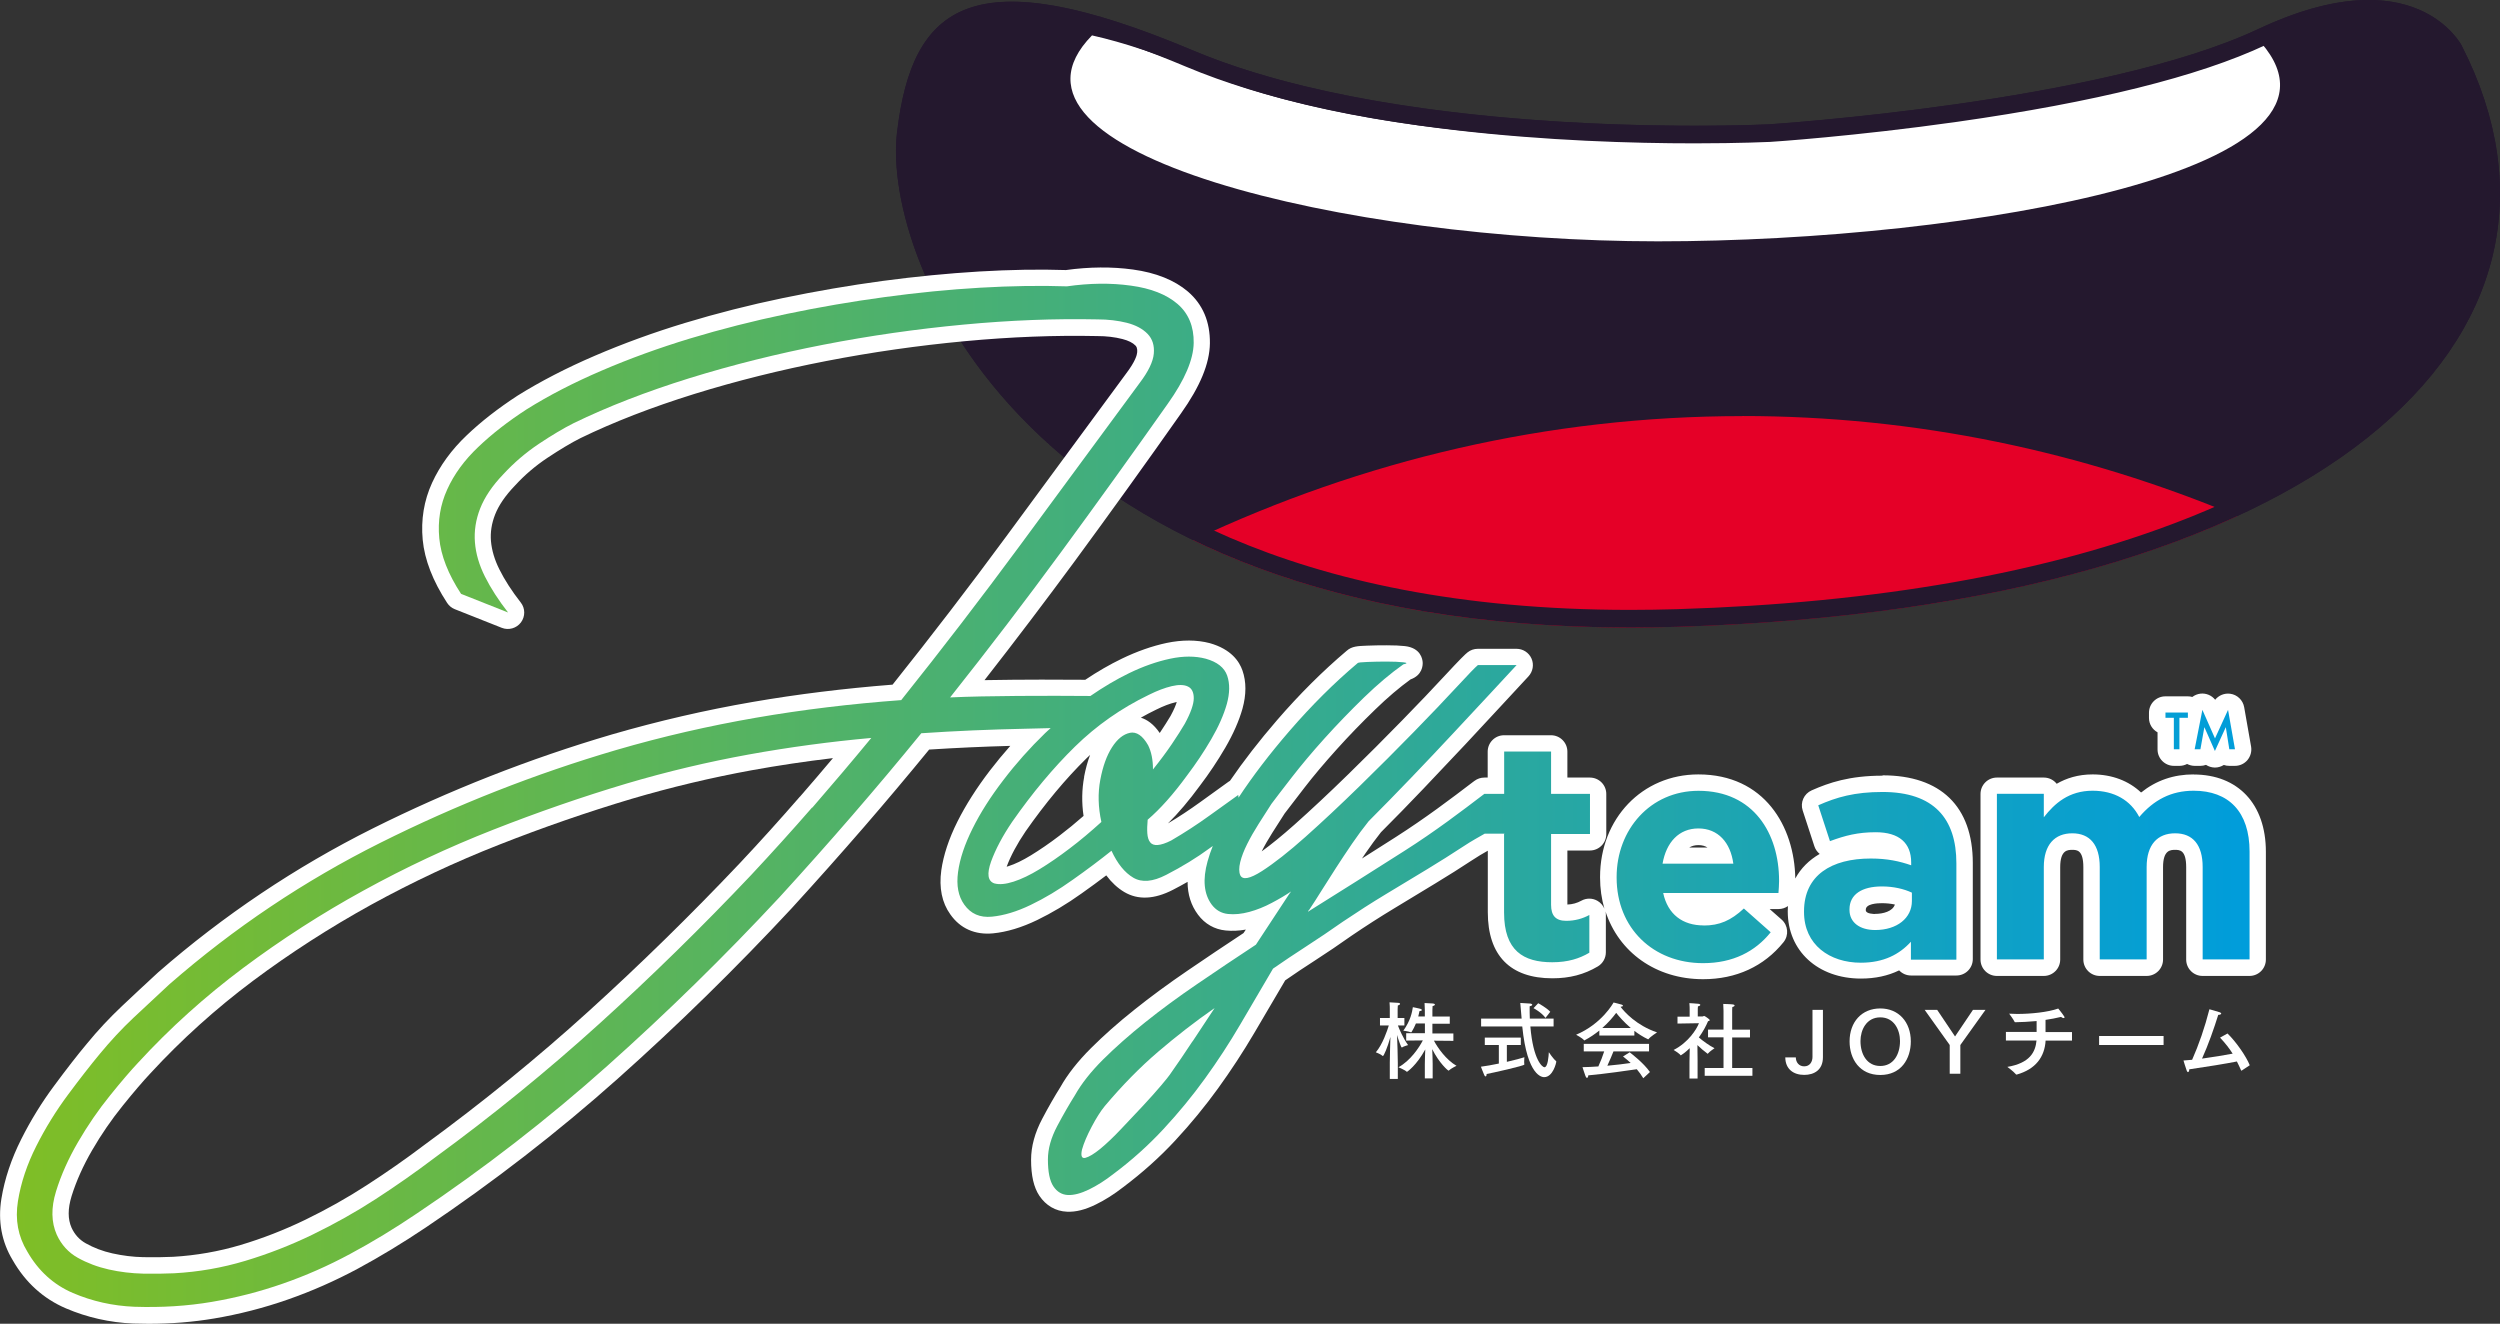 <?xml version="1.0" encoding="UTF-8"?><svg id="_レイヤー_2" xmlns="http://www.w3.org/2000/svg" xmlns:xlink="http://www.w3.org/1999/xlink" viewBox="0 0 277.63 147"><rect x="0" y="0" width="277.63" height="147" fill="#333333" stroke="none"/><defs><style>.cls-1{fill:url(#_新規グラデーションスウォッチ_5);}.cls-1,.cls-2,.cls-3,.cls-4{stroke-width:0px;}.cls-2{fill:#24182e;}.cls-3{fill:#e50027;}.cls-4{fill:#fff;}</style><linearGradient id="_新規グラデーションスウォッチ_5" x1="1.82" y1="88.35" x2="249.82" y2="88.35" gradientUnits="userSpaceOnUse"><stop offset="0" stop-color="#7fbe26"/><stop offset="1" stop-color="#009ddb"/></linearGradient></defs><g id="contents"><path class="cls-2" d="m196.45,13.8s-39.7,2.01-63.99-8.21c-24.29-10.21-31.14-5.29-32.85,9.12-1.71,14.41,15.06,57.08,86.7,54.89,71.64-2.19,103.56-32.28,87.05-64.56,0,0-5.14-10.03-22.58-1.82-17.44,8.21-54.34,10.58-54.34,10.58Z"/><path class="cls-3" d="m193.48,46.21c-21.55,0-42.13,4.9-60.96,13.78,12.95,6.28,30.46,10.33,53.79,9.61,26.14-.8,46.98-5.31,62.12-12.29-17.17-7.18-35.67-11.11-54.94-11.11Z"/><path class="cls-4" d="m155.14,114.85c.04.88.09,2.54.09,3.18v1.79h-.89v-1.85c0-.79.05-1.98.07-2.81-.33,1.19-.74,2.12-.84,2.12,0,0-.02,0-.03-.02-.18-.18-.75-.4-.75-.4.75-.88,1.26-2.39,1.44-2.98h-.98v-.83h1.09v-1s0-.52-.03-.74c0,0,.65.03.99.06.12.01.18.06.18.11,0,.07-.08.14-.25.18,0,.12-.02.41-.02.41v.98h.75v.83h-.72c.14.38.57,1.4,1.13,2.18,0,0-.48.13-.67.26-.01,0-.02,0-.04,0-.06,0-.33-.74-.55-1.49Z"/><path class="cls-4" d="m161.78,118.34s-.66.32-.88.54c0,.01-.03.02-.04.02-.05,0-1.02-.81-1.81-2.39.02.49.05,1.12.05,1.65v1.6h-.87v-1.58c0-.54.03-1.15.05-1.64-.98,1.8-2.02,2.49-2.03,2.49s-.02,0-.04-.02c-.21-.2-.91-.49-.91-.49,1.32-.72,2.28-2.16,2.71-2.98l-1.85.02v-.82h2.08v-1.08h-1c-.13.32-.29.64-.47.93-.02.03-.03.05-.06.05,0,0-.02,0-.03,0-.22-.1-.84-.18-.84-.18.81-1.12.98-2.08,1.06-2.61,0,0,.63.12.83.18.1.03.17.08.17.14,0,.05-.08.1-.26.11-.02.13-.07.34-.14.6h.73v-.7s-.01-.54-.03-.79c.07,0,.68.03.92.05.16.02.23.07.23.12,0,.06-.08.13-.26.17,0,.15-.02.45-.02.45v.71h1.93v.8h-1.93v1.08h2.33v.82l-2.16-.02c.43.81,1.34,2.11,2.52,2.8Z"/><path class="cls-4" d="m169.29,117.4s-.03.3-.03.55c0,.09.01.19.02.24v.03c0,.14-3.63.95-4.19,1.05v.03c0,.15-.05.24-.11.24-.05,0-.09-.04-.14-.13-.1-.2-.38-.95-.38-.95.56-.07,1.27-.2,1.99-.35v-2.06h-1.56v-.82h4v.82h-1.55v1.87c.86-.2,1.62-.4,1.95-.51Z"/><path class="cls-4" d="m172.79,117.82s.04.04.04.06c0,.15-.37,1.74-1.35,1.74-.17,0-1.87-.03-2.43-5.63h-4.57v-.87h4.5c-.04-.54-.09-1.17-.15-1.74,0,0,.93.05,1.14.07.11.02.19.07.19.13,0,.06-.07.12-.29.17,0,.42,0,.92.02,1.37h2.64v.87h-2.58c.31,3.76,1.35,4.53,1.56,4.53.39,0,.47-1.26.49-1.67,0,0,.5.75.79.97Z"/><path class="cls-4" d="m170.3,111.96l.52-.55s.89.47,1.34.95l-.53.68c-.47-.64-1.33-1.08-1.33-1.08Z"/><path class="cls-4" d="m183.24,119.04l-.75.7c-.23-.37-.47-.71-.72-1-.75.11-3.64.53-5.39.68,0,.14-.06.28-.14.28-.06,0-.11-.06-.17-.2-.12-.32-.33-.99-.33-.99.5,0,1.12-.04,1.76-.08.25-.54.49-1.17.65-1.67h-2.27v-.84h7.25v.84h-3.95c-.13.33-.41,1.01-.68,1.59.98-.09,1.92-.2,2.59-.31-.26-.24-.54-.47-.85-.72l.74-.46c.15.12,1.52,1.15,2.25,2.19Z"/><path class="cls-4" d="m179.95,111.81h0c.2-.02.28-.06.28-.12,0-.05-.05-.09-.12-.12-.33-.1-.92-.24-.92-.24-.03.06-1.3,2.37-4.16,3.58,0,0,.71.38.88.61,0,0,.02.02.03.02.02,0,.03,0,.05-.02.6-.32,1.14-.69,1.62-1.08v.56h3.89v-.52c.45.34.96.67,1.51.93,0,0,.02,0,.03,0,.02,0,.03,0,.04-.02.2-.27.94-.74.94-.74-2.3-.78-3.62-2.27-4.06-2.85Zm-2.01,2.35c.69-.61,1.21-1.23,1.54-1.68.31.39.87,1.04,1.62,1.68h-3.16Z"/><path class="cls-4" d="m188.52,117.84v1.93s-.9,0-.9,0v-1.82s.03-1.55.03-1.55c-.47.47-.97.8-.99.8,0,0-.02,0-.03-.02-.14-.2-.77-.58-.77-.58,1.62-.82,2.56-2.3,2.81-2.97l-2.38.04v-.77s1.35,0,1.35,0v-.82s0-.45-.03-.68c0,0,.87.05,1.06.08.09.02.15.07.15.11,0,.07-.08.13-.26.17-.02.1-.02.35-.02.35v.77h.54c.06,0,.11-.06.17-.06.06,0,.62.37.62.47,0,.06-.08.09-.19.12-.2.48-.54,1.14-1.02,1.8.41.36,1.12.88,1.74,1.2,0,0-.55.36-.72.58,0,.02-.02.03-.03.03-.02,0-.03,0-.06-.03-.38-.28-.76-.61-1.09-.93l.02,1.78Z"/><path class="cls-4" d="m192.36,118.6h2.25v.87h-5.3v-.87h2.09v-3.4h-1.72v-.86h1.72v-2.09s-.01-.53-.03-.76c0,0,.91.02,1.11.06.09.02.15.07.15.11,0,.06-.07.13-.25.17-.02.16-.02.44-.02.44v2.08h1.98v.86h-1.98v3.4Z"/><path class="cls-4" d="m201.28,112.15h1.16v5.26c0,1.4-.96,1.96-2.08,1.96-1.21,0-2.09-.66-2.1-1.94h1.17c0,.52.33.99.93.99.65,0,.92-.54.92-1.04v-5.23Z"/><path class="cls-4" d="m208.81,111.99c-2.06,0-3.41,1.5-3.41,3.66,0,1.95,1.11,3.73,3.41,3.73s3.39-1.78,3.39-3.73c0-2.15-1.35-3.66-3.39-3.66Zm0,6.39c-1.46,0-2.2-1.27-2.2-2.77,0-1.23.66-2.63,2.2-2.63s2.19,1.4,2.19,2.63c0,1.5-.74,2.77-2.19,2.77Z"/><polygon class="cls-4" points="219.1 112.15 220.49 112.15 217.7 116.05 217.7 119.24 216.52 119.24 216.52 116.05 213.74 112.15 215.13 112.15 217.11 115.1 219.1 112.15"/><path class="cls-4" d="m227.17,114.61h2.93v.95h-2.93c-.11,1.82-1.11,3.18-3.2,3.77-.02,0-.03,0-.05,0-.03,0-.05,0-.06-.04-.25-.3-.94-.81-.94-.81,2.5-.42,3.12-1.65,3.24-2.93h-3.4v-.95h3.41v-1.21c-.88.08-1.7.12-2.36.13-.05,0-.07,0-.09-.05-.12-.27-.6-.9-.6-.9.27.02.58.03.89.03,1.51,0,3.4-.19,4.56-.6,0,0,.4.47.65.86.03.05.05.08.05.12,0,.06-.05.08-.11.08-.07,0-.18-.05-.28-.13-.55.14-1.14.24-1.72.33,0,.45,0,.98,0,1.33Z"/><rect class="cls-4" x="233.11" y="115.05" width="7.16" height="1"/><path class="cls-4" d="m249.82,118.31l-.86.57s-.03.02-.04.02c-.02,0-.03,0-.05-.05-.15-.34-.3-.66-.46-.97-1.09.22-3.52.62-5.29.87v.02c0,.17-.07.29-.14.29-.05,0-.1-.06-.15-.19-.13-.35-.35-1.1-.35-1.1.3-.02.62-.05.96-.08.74-1.67,1.4-3.57,1.92-5.61,0,0,.71.19,1.13.33.12.05.18.09.18.15,0,.07-.13.14-.31.14h-.02c-.47,1.51-1.1,3.32-1.8,4.86,1.21-.17,2.46-.37,3.4-.55-.37-.59-.81-1.15-1.4-1.78l.83-.46c.96.93,2.08,2.55,2.47,3.53Z"/><path class="cls-4" d="m250.45,4.04c-1.88.46-3.97,1.51-6.31,2.59-16.22,7.47-50.92,8.91-50.92,8.91,0,0-36.92,1.83-59.51-7.47-4.86-2-8.96-3.36-12.44-4.14-12.82,13.07,28.39,22.87,62.83,22.87s80.94-7.98,66.35-22.75Z"/><path class="cls-2" d="m263.04,1.95c6.35,0,8.51,3.84,8.58,3.99,5.39,10.54,5.38,20.94-.03,30.09-5.17,8.75-15.21,16.24-29.03,21.66-15.12,5.93-34.07,9.28-56.32,9.96-1.74.05-3.49.08-5.19.08-38.12,0-57.91-13.27-67.8-24.41-4.35-4.9-7.72-10.47-9.75-16.11-1.63-4.53-2.34-9-1.96-12.27,1.1-9.21,4.13-12.8,10.81-12.8,4.6,0,10.93,1.72,19.34,5.26,17.63,7.41,42.97,8.52,56.51,8.52,5.07,0,8.21-.16,8.36-.16.09,0,9.43-.62,20.78-2.23,15.33-2.18,26.86-5.05,34.26-8.53,4.29-2.02,8.13-3.04,11.42-3.04M263.04,0C259.88,0,255.85.85,250.79,3.23c-17.44,8.21-54.34,10.58-54.34,10.58,0,0-3.16.16-8.24.16-12.93,0-38.31-1.03-55.75-8.37C123.68,1.9,117.17.19,112.37.19c-8.48,0-11.66,5.33-12.75,14.53-1.67,14.05,14.23,54.97,81.45,54.97,1.72,0,3.47-.03,5.25-.08,71.64-2.19,103.56-32.28,87.05-64.56C273.36,5.05,270.78,0,263.04,0h0Z"/><path class="cls-4" d="m209.06,86.14c-3.67,0-5.95.78-7.87,1.63-.86.38-1.29,1.34-1,2.23l1.3,3.98c.11.34.32.63.59.85-1.18.68-2.1,1.6-2.71,2.73-.09-5.79-3.43-11.56-10.77-11.56-6.22,0-10.91,4.9-10.91,11.39v.07c0,1.22.17,2.37.48,3.45-.15-.35-.41-.66-.75-.86-.55-.33-1.24-.34-1.8-.03-.49.27-1,.41-1.56.43v-6h2.5c1.01,0,1.82-.82,1.82-1.82v-4.46c0-1.01-.82-1.82-1.82-1.82h-2.5v-2.88c0-1.01-.82-1.82-1.82-1.82h-5.21c-1.01,0-1.82.82-1.82,1.82v2.88h-.37c-.4,0-.78.13-1.1.37l-.15.11c-2.48,1.89-5.29,4.02-8.61,6.14-1.22.78-2.47,1.57-3.73,2.37.13-.2.27-.4.41-.61.58-.84,1.15-1.62,1.7-2.31,1.52-1.52,3.1-3.14,4.71-4.83,1.64-1.72,3.2-3.37,4.69-4.96,1.49-1.59,2.84-3.05,4.07-4.38,1.22-1.33,2.19-2.37,2.91-3.14.49-.53.63-1.3.34-1.97-.29-.66-.94-1.09-1.67-1.09h-4.3c-.41,0-.82.14-1.14.4-.25.2-.74.66-2.54,2.6-1.28,1.39-2.83,3.01-4.73,4.96-1.87,1.92-3.89,3.94-5.99,5.99-2.12,2.07-4.13,3.95-5.96,5.58-1.36,1.21-2.58,2.2-3.64,2.97.33-.66.73-1.35,1.17-2.05.47-.74.93-1.46,1.38-2.16.46-.61,1.2-1.57,2.21-2.88,1.01-1.31,2.21-2.73,3.56-4.23,1.34-1.49,2.78-2.98,4.29-4.44,1.37-1.33,2.69-2.45,3.92-3.34,1.31-.47,1.37-1.55,1.35-1.89-.02-.37-.22-1.61-1.97-1.81-.53-.06-1.2-.09-2-.09s-1.51.01-2.22.04c-1,.04-1.68.06-2.25.57-2.66,2.25-5.26,4.84-7.73,7.7-1.97,2.28-3.73,4.55-5.23,6.74-.06.03-.11.07-.16.1-.72.51-1.77,1.27-3.15,2.27-1.15.83-2.35,1.63-3.58,2.36,1.16-1.14,2.35-2.55,3.56-4.2,1.01-1.33,1.96-2.75,2.81-4.21.89-1.53,1.53-2.99,1.91-4.34.43-1.56.43-2.98,0-4.22-.35-1.02-1.26-2.38-3.64-3.05-1.45-.38-3.06-.38-4.79-.02-1.6.34-3.28.93-4.98,1.75-1.32.64-2.68,1.42-4.05,2.34-2.23-.02-7.01-.04-11.19.04,3.44-4.4,6.8-8.84,10.02-13.21,3.95-5.38,7.93-10.91,11.8-16.41,2.13-3,3.18-5.54,3.21-7.78.03-2.4-.79-4.33-2.44-5.75-1.49-1.27-3.55-2.1-6.11-2.45-2.33-.32-4.84-.3-7.44.06-2.96-.1-6.21-.04-9.64.16-3.47.21-7.08.56-10.73,1.05-3.63.49-7.35,1.13-11.06,1.9-3.71.77-7.36,1.7-10.86,2.76-3.5,1.06-6.87,2.29-10.01,3.64-3.17,1.36-6.05,2.85-8.6,4.44-2.13,1.39-4.03,2.86-5.63,4.39-1.7,1.61-2.99,3.39-3.86,5.29-.9,1.97-1.25,4.1-1.04,6.33.21,2.21,1.12,4.56,2.71,7,.21.32.5.56.85.7l5.22,2.07c.76.3,1.63.06,2.13-.6.49-.66.49-1.56-.02-2.21-1-1.28-1.8-2.52-2.38-3.69-.53-1.06-.84-2.11-.93-3.13-.08-.98.07-1.95.46-2.95.4-1.02,1.13-2.1,2.21-3.22,1.07-1.17,2.29-2.21,3.62-3.09,1.39-.92,2.62-1.66,3.66-2.18,3.68-1.79,7.92-3.43,12.6-4.89,4.7-1.46,9.64-2.69,14.69-3.67,5.05-.98,10.21-1.72,15.36-2.2,5.13-.48,10.06-.67,14.72-.57,1.02,0,1.96.11,2.81.33.66.17,1.14.41,1.44.72.08.08.24.25.19.78-.02.25-.18.96-1.23,2.34-4.55,6.19-8.98,12.2-13.27,18.03-4.1,5.57-8.36,11.12-12.66,16.51-5.34.42-10.56,1.06-15.53,1.92-5.23.9-10.5,2.12-15.67,3.62-9.11,2.68-18.04,6.19-26.55,10.44-8.54,4.27-16.55,9.64-23.82,15.98-1.34,1.23-2.67,2.48-4,3.73-1.38,1.3-2.7,2.71-3.91,4.19-1.04,1.24-2.25,2.8-3.59,4.61-1.39,1.86-2.63,3.87-3.69,5.98-1.1,2.18-1.85,4.41-2.21,6.63-.4,2.48.03,4.78,1.25,6.8,1.42,2.49,3.42,4.3,5.93,5.37,2.34,1,4.85,1.57,7.48,1.68.56.02,1.12.03,1.68.03,2.53,0,4.97-.2,7.28-.59,2.79-.47,5.55-1.18,8.2-2.11,2.64-.92,5.24-2.07,7.74-3.41,2.47-1.33,5.01-2.87,7.56-4.58,7.5-5.04,14.68-10.6,21.34-16.54,6.64-5.92,13.12-12.27,19.28-18.89,2.77-3.03,5.49-6.09,8.09-9.09,2.41-2.79,4.83-5.66,7.2-8.56,3-.19,6.02-.33,9.01-.41-.79.89-1.55,1.81-2.27,2.75-1.47,1.92-2.68,3.83-3.6,5.66-.95,1.9-1.55,3.72-1.79,5.4-.27,1.95.07,3.61,1,4.9,1.1,1.57,2.74,2.3,4.74,2.11,1.54-.15,3.19-.65,4.91-1.48,1.61-.78,3.28-1.77,4.94-2.96.97-.69,1.88-1.35,2.73-2,.59.79,1.26,1.41,2,1.85,1.52.9,3.34.82,5.41-.25.55-.28,1.09-.58,1.62-.88,0,1.4.39,2.62,1.16,3.65.76,1.02,1.83,1.63,3.07,1.75.72.07,1.46.04,2.24-.1l-.26.39c-2.08,1.37-4.18,2.78-6.23,4.18-2.13,1.45-4.11,2.91-5.9,4.34-1.81,1.44-3.43,2.88-4.83,4.28-1.45,1.45-2.59,2.9-3.38,4.31-.63,1-1.31,2.18-2,3.49-.83,1.56-1.25,3.1-1.25,4.57,0,1.77.3,3.07.92,4,.73,1.09,1.81,1.72,3.06,1.77.98.05,2.03-.22,3.21-.8,1.01-.49,2.03-1.14,3.02-1.91,2.12-1.59,4.08-3.34,5.81-5.21,1.71-1.84,3.3-3.78,4.74-5.77,1.43-1.98,2.78-4.04,4.01-6.13l.4-.68c1.01-1.71,2.02-3.44,3.05-5.19,1.05-.73,2.17-1.48,3.34-2.23,1.3-.84,2.68-1.77,4.06-2.75,1.53-1.04,3.12-2.06,4.71-3.02,1.61-.97,3.14-1.89,4.57-2.77,1.45-.88,2.8-1.73,4.01-2.53.8-.53,1.22-.76,1.69-1.03.04-.02.08-.04.12-.07v6.83c0,4.8,2.48,7.34,7.17,7.34,1.93,0,3.53-.42,5.05-1.32.55-.33.89-.92.89-1.57v-4.18c0-.12-.01-.24-.04-.36,1.47,4.52,5.58,7.53,10.84,7.53,3.67,0,6.76-1.42,8.93-4.11.61-.76.52-1.86-.21-2.51l-1.33-1.17h.98c.39,0,.75-.12,1.05-.33,0,.18-.02.35-.02.53v.07c0,4.38,3.34,7.45,8.13,7.45,1.57,0,2.99-.3,4.24-.91.33.35.8.57,1.32.57h5.04c1.01,0,1.82-.82,1.82-1.82v-10.67c0-6.28-3.56-9.74-10.02-9.74Zm-75.66-11.21c.46.13,1.02.36,1.15.72.18.54.16,1.24-.07,2.07-.03.11-.07.23-.1.35.02-.18.03-.35.03-.51,0-1.47-.68-2.27-1.23-2.67.08.02.15.03.23.05Zm-12.43,4.21c-.89.69-1.74,1.42-2.56,2.2.09-.37.07-.76-.08-1.12-.23-.56-.72-.97-1.3-1.09,1.69,0,3.11.01,3.93.02Zm-18.81.51c-.5.03-.97.27-1.29.66-2.51,3.07-5.08,6.13-7.64,9.09-2.57,2.98-5.27,6.01-8.01,9.01-6.07,6.52-12.47,12.8-19.02,18.64-6.53,5.82-13.58,11.29-20.95,16.23-2.44,1.65-4.88,3.13-7.25,4.39-2.34,1.25-4.77,2.33-7.22,3.18-2.46.86-5.02,1.52-7.61,1.96-2.58.44-5.35.61-8.21.51-2.17-.09-4.26-.56-6.19-1.39-1.79-.77-3.16-2.02-4.22-3.87-.8-1.32-1.06-2.74-.8-4.37.3-1.85.93-3.73,1.86-5.57.97-1.92,2.1-3.76,3.37-5.45,1.31-1.76,2.47-3.26,3.47-4.46,1.12-1.37,2.34-2.67,3.6-3.86,1.33-1.25,2.65-2.48,3.94-3.67,7.01-6.11,14.75-11.3,23.02-15.44,8.31-4.15,17.04-7.59,25.94-10.2,5.03-1.46,10.16-2.64,15.26-3.52,5.1-.88,10.48-1.53,15.98-1.94.5-.04.97-.28,1.29-.68,4.5-5.62,8.96-11.43,13.24-17.25,4.3-5.83,8.72-11.84,13.26-18.01,1.2-1.57,1.83-2.95,1.94-4.21.12-1.41-.29-2.66-1.19-3.6-.77-.81-1.84-1.39-3.17-1.73-1.14-.29-2.39-.44-3.67-.44h0c-4.75-.1-9.83.09-15.1.58-5.27.49-10.55,1.25-15.72,2.25-5.18,1.01-10.25,2.27-15.08,3.77-4.85,1.51-9.26,3.22-13.13,5.1-1.19.6-2.56,1.41-4.07,2.41-1.57,1.05-3.01,2.28-4.26,3.63-1.39,1.45-2.38,2.93-2.95,4.4-.59,1.51-.82,3.04-.69,4.57.04.53.13,1.06.25,1.59-.31-.82-.5-1.61-.57-2.36-.15-1.61.09-3.08.73-4.49.67-1.47,1.69-2.87,3.05-4.15,1.45-1.37,3.17-2.71,5.08-3.96,2.36-1.48,5.08-2.88,8.08-4.17,3.02-1.3,6.26-2.48,9.63-3.5,3.4-1.03,6.95-1.93,10.55-2.68,3.63-.75,7.26-1.38,10.81-1.86,3.55-.48,7.07-.82,10.45-1.02,3.38-.2,6.57-.25,9.46-.15.11,0,.21,0,.32-.02,2.33-.33,4.55-.36,6.59-.08,1.86.26,3.29.8,4.25,1.61.81.7,1.18,1.63,1.17,2.93-.01,1-.47,2.81-2.55,5.73-3.86,5.49-7.82,10.99-11.76,16.35-3.94,5.36-8.09,10.8-12.35,16.18-.44.56-.52,1.33-.19,1.96.33.63.99,1.03,1.7.99,2.59-.12,6.19-.16,9.34-.17-.35,0-.73.02-1.17.03-3.83.08-7.73.24-11.6.5Zm7.77,20.38c-.78.08-1.13-.18-1.42-.6-.26-.35-.39-.81-.42-1.37.04.13.09.25.14.37.31.65.86,1.15,1.56,1.4.04.02.09.03.13.04.15.04.3.07.45.09-.15.02-.3.04-.45.06Zm10.47-13.76c-.26,1.39-.29,2.85-.07,4.34-.9.79-1.79,1.52-2.66,2.18-1.12.86-2.2,1.59-3.19,2.2-.92.56-1.76.97-2.49,1.2-.07.02-.13.04-.2.06.44-1.19,1.15-2.52,2.1-3.92,2.18-3.12,4.45-5.84,6.76-8.11.13-.13.27-.26.41-.39-.28.73-.5,1.55-.67,2.43Zm5.19,6.39c.05.81.28,1.49.69,2.01.3.39.96,1,2.12,1.02-.51.24-1.25.5-1.67.26-.62-.37-1.19-1.11-1.7-2.19-.24-.51-.69-.88-1.24-1.01-.11-.03-.22-.04-.33-.05.02-.02.04-.04.07-.06.48-.44.69-1.1.55-1.73-.3-1.39-.34-2.72-.1-3.95.24-1.24.59-2.24,1.05-2.97.22-.34.44-.59.64-.72.06.08.15.19.25.37.22.46.33,1.07.33,1.83s.49,1.46,1.22,1.72c.42.15.87.13,1.26-.02-.85,1.01-1.68,1.85-2.46,2.52-.36.31-.59.75-.63,1.22-.06.66-.07,1.24-.04,1.77Zm1.12-12.97c.55-.31,1.12-.61,1.7-.89.79-.39,1.51-.67,2.13-.81.05-.01.1-.02.14-.03-.09.3-.28.8-.69,1.55-.31.52-.71,1.16-1.2,1.89-.68-1-1.42-1.49-2.09-1.7Zm-6.62,50.83c-.81.39-1.28.44-1.52.43,0,0-.05-.03-.13-.15-.05-.08-.31-.54-.31-1.98,0-.43.07-.89.2-1.36-.18,1.03.02,1.83.59,2.39.37.36.83.55,1.34.58-.06.03-.13.06-.19.09Zm15.33-38.48c.89-.65,1.65-1.19,2.26-1.63.28-.02.55-.11.8-.26-.08.13-.17.26-.25.39-.51.81-.97,1.61-1.36,2.39-.16.32-.3.63-.42.93-.04-.51-.28-.99-.71-1.31-.18-.14-.39-.24-.6-.31.1-.07.19-.14.29-.2Zm2.79,7.51c-.62.17-1.2.23-1.71.18-.2-.02-.36-.08-.53-.31-.51-.7-.57-1.78-.17-3.23,0-.02.01-.04.02-.07-.06.67.02,1.28.25,1.83.29.64.82,1.1,1.48,1.3.57.17,1.15.11,1.72-.06-.35.14-.7.26-1.06.36Zm-1.5,12.38c0-.47-.19-.94-.55-1.29-.33-.32-.76-.5-1.2-.52,1.53-1.04,3.08-2.08,4.62-3.1-.97,1.65-1.93,3.29-2.88,4.91Zm7.36-8.31c-.98.63-1.93,1.26-2.83,1.88l2.33-3.54c.15.38.43.7.8.9.18.1.36.16.55.2-.29.19-.57.38-.85.56Zm4.59-10.93c-.65.95-1.24,1.83-1.79,2.69-.57.88-1.11,1.73-1.63,2.56-.08.13-.16.26-.24.39-.08-.19-.2-.36-.35-.52-.35-.37-.84-.57-1.32-.57-.35,0-.7.1-1.01.31-.31.21-.65.42-1.02.64,1.39-.91,3.04-2.21,4.89-3.86,1.23-1.09,2.53-2.29,3.89-3.58-.47.61-.94,1.27-1.42,1.96Zm26.02,11.99c-.68.26-1.42.38-2.3.38-2.29,0-3.53-.59-3.53-3.7v-8.71c0-1.01-.82-1.82-1.82-1.82h-2.2c-.21,0-.41.04-.6.1.41-.31.82-.62,1.22-.92h1.58c1.01,0,1.82-.82,1.82-1.82v-2.88h1.57v2.88c0,1.01.82,1.82,1.82,1.82h2.5v.82h-2.5c-1.01,0-1.82.82-1.82,1.82v7.86c0,2.22,1.34,3.6,3.5,3.6.25,0,.5-.01.75-.04v.62Zm19.61-8.98c-.44-3.34-2.67-5.49-5.68-5.49s-5.19,2.08-5.77,5.42c-.09.53.05,1.07.4,1.48.17.2.38.36.62.47-.22.11-.41.27-.57.47-.35.43-.48.99-.36,1.53.69,3.15,3.03,5.04,6.27,5.04,1.67,0,3.05-.41,4.4-1.33l.39.34c-1.31,1.02-2.94,1.53-4.86,1.53-4.58,0-7.78-3.16-7.78-7.68v-.07c0-4.42,3.13-7.75,7.27-7.75,5.06,0,6.99,3.9,7.13,7.71h-2.13c.09-.07.18-.15.25-.24.35-.39.5-.92.44-1.44Zm-4.67-1.58h-2.03c.28-.17.61-.27,1.02-.27s.75.1,1.01.27Zm17.03,10.98c-2.17,0-4.49-1-4.49-3.81v-.07c0-2.17,1.23-3.48,3.67-3.9-1.63.84-2.27,2.34-2.27,3.69v.07c0,2.11,1.5,3.66,3.75,3.98-.21.02-.43.03-.66.03Zm1.58-3.6c-.1,0-1.03-.01-1.03-.41v-.07c0-.65,1.25-.72,1.78-.72.5,0,.99.05,1.45.15-.25.76-1.3,1.04-2.21,1.04Zm7.2,3.26h-1.4v-.17c0-.65-.35-1.25-.9-1.57.64-.81,1-1.81,1-2.92v-.93c0-.64-.33-1.22-.86-1.55.01,0,.02-.01.03-.02.48-.34.76-.89.76-1.48v-.31c0-3.2-2.21-5.18-5.77-5.18-1.5,0-2.72.19-3.91.52l-.2-.62c1.35-.46,2.82-.72,4.87-.72,4.41,0,6.38,1.88,6.38,6.1v8.85Z"/><path class="cls-4" d="m239.6,81.32v1.91c0,1.01.82,1.82,1.82,1.82h.62c.3,0,.59-.08.84-.21.26.13.55.21.84.21h.64c.22,0,.42-.04.62-.11.29.19.63.29.98.3h.01c.36,0,.7-.11.99-.29.19.07.4.1.61.1h.63c.54,0,1.05-.24,1.39-.65s.49-.96.4-1.49l-.77-4.38c-.14-.78-.77-1.39-1.56-1.49-.64-.08-1.27.18-1.66.67-.38-.48-.99-.75-1.63-.68-.34.04-.65.17-.91.37-.16-.05-.33-.07-.5-.07h-2.49c-1.01,0-1.82.82-1.82,1.82v.58c0,.68.38,1.28.94,1.59Z"/><path class="cls-4" d="m96.59,80.11c-4.6.41-9.23,1.04-13.78,1.86-4.57.83-9.2,1.93-13.74,3.27-4.99,1.49-10.03,3.24-14.99,5.19-4.99,1.96-9.9,4.27-14.6,6.85-4.72,2.59-9.28,5.53-13.56,8.73-4.32,3.22-8.33,6.84-11.9,10.72-.85.91-1.94,2.18-3.24,3.79-1.33,1.65-2.57,3.45-3.69,5.37-1.14,1.96-2.02,3.93-2.62,5.86-.7,2.24-.65,4.28.16,6.09.67,1.48,1.72,2.63,3.11,3.41,1.2.67,2.52,1.17,3.95,1.49,1.36.31,2.76.48,4.16.5.43,0,.85.01,1.26.01.83,0,1.61-.02,2.34-.05,2.84-.16,5.64-.65,8.32-1.46,2.64-.79,5.24-1.81,7.75-3.02,2.49-1.21,4.92-2.58,7.22-4.06,2.27-1.47,4.5-3.03,6.61-4.62,6.46-4.72,12.68-9.78,18.49-15.05,5.79-5.25,11.47-10.82,16.91-16.56,2.3-2.45,4.6-5,6.84-7.57,2.2-2.53,4.42-5.15,6.59-7.79.47-.57.55-1.36.2-2.01s-1.04-1.03-1.77-.96Zm-7.77,8.37h0c-2.2,2.53-4.47,5.05-6.74,7.46-5.37,5.67-10.99,11.17-16.71,16.36-5.71,5.18-11.83,10.16-18.21,14.82-2.06,1.56-4.22,3.07-6.42,4.49-2.17,1.41-4.47,2.7-6.82,3.84-2.33,1.13-4.76,2.08-7.21,2.81-2.41.72-4.93,1.16-7.47,1.31-.98.05-2.1.06-3.32.04-1.15-.02-2.31-.17-3.44-.42-1.08-.24-2.07-.62-2.96-1.12-.71-.4-1.22-.97-1.57-1.72-.43-.97-.43-2.12,0-3.52.52-1.67,1.29-3.39,2.29-5.11,1.02-1.76,2.16-3.41,3.38-4.92,1.24-1.54,2.27-2.74,3.07-3.59,3.44-3.74,7.28-7.2,11.41-10.29,4.15-3.1,8.57-5.94,13.14-8.46,4.57-2.51,9.34-4.75,14.18-6.65,4.87-1.92,9.81-3.63,14.7-5.09,4.41-1.3,8.91-2.37,13.35-3.18,2.98-.54,6-.99,9.03-1.35-1.22,1.45-2.44,2.88-3.66,4.28Z"/><path class="cls-4" d="m243.61,86c-2.22,0-4.15.66-5.84,2.01-1.36-1.29-3.23-2.01-5.38-2.01-1.63,0-2.93.43-3.99,1.04-.33-.42-.85-.69-1.43-.69h-5.21c-1.01,0-1.82.82-1.82,1.82v18.39c0,1.01.82,1.82,1.82,1.82h5.21c1.01,0,1.82-.82,1.82-1.82v-10.26c0-1.92.84-1.92,1.34-1.92s1.23,0,1.23,1.92v10.26c0,1.01.82,1.82,1.82,1.82h5.21c1.01,0,1.82-.82,1.82-1.82v-10.26c0-1.92.84-1.92,1.34-1.92s1.23,0,1.23,1.92v10.26c0,1.01.82,1.82,1.82,1.82h5.21c1.01,0,1.82-.82,1.82-1.82v-11.97c0-5.29-3.08-8.58-8.03-8.58Zm-18.46,10.29v8.44h-1.57v-14.75h1.57v.79c0,.76.47,1.43,1.17,1.7-.75.95-1.17,2.26-1.17,3.82Zm11.42,0v8.44h-1.57v-8.44c0-4.1-2.52-5.56-4.87-5.56-.24,0-.47.01-.7.04.89-.79,1.81-1.13,2.96-1.13s2.74.34,3.56,1.93c.28.54.81.9,1.41.97.11.01.21.01.31,0-.71.95-1.1,2.22-1.1,3.74Zm11.42,8.44h-1.57v-8.44c0-4.1-2.52-5.56-4.87-5.56-.6,0-1.16.09-1.67.25,1.09-.92,2.28-1.34,3.73-1.34,2.95,0,4.39,1.61,4.39,4.94v10.15Z"/><path class="cls-1" d="m167.03,92.63v8.71c0,4.25,2.16,5.52,5.35,5.52,1.75,0,3.02-.41,4.12-1.06v-4.19c-.75.41-1.61.65-2.57.65-1.17,0-1.68-.58-1.68-1.78v-7.86h4.32v-4.46h-4.32v-4.7h-5.21v4.7h-2.2c-2.56,1.95-5.43,4.14-8.89,6.34-3.45,2.2-7.02,4.45-10.7,6.75,0-.05.05-.13.15-.23.41-.61.87-1.33,1.38-2.15.51-.82,1.05-1.66,1.61-2.53.56-.87,1.15-1.75,1.76-2.65.61-.89,1.23-1.73,1.84-2.49,1.53-1.53,3.12-3.16,4.76-4.87,1.64-1.71,3.2-3.36,4.68-4.95,1.48-1.59,2.84-3.04,4.07-4.37,1.23-1.33,2.2-2.38,2.92-3.15h-4.3c-.26.21-1.04,1.01-2.34,2.42-1.3,1.41-2.89,3.07-4.76,4.99-1.87,1.92-3.88,3.93-6.02,6.02-2.15,2.1-4.16,3.98-6.02,5.64s-3.48,2.93-4.83,3.8c-1.36.87-2.16,1.02-2.42.46-.15-.36-.15-.84,0-1.46.15-.61.41-1.28.77-2,.36-.72.78-1.46,1.27-2.23.49-.77.96-1.51,1.42-2.22.46-.61,1.21-1.6,2.26-2.95,1.05-1.35,2.26-2.8,3.65-4.34,1.38-1.53,2.84-3.04,4.37-4.53,1.53-1.48,2.99-2.71,4.37-3.68.46-.1.46-.18,0-.23-.46-.05-1.06-.08-1.8-.08s-1.46.01-2.15.04c-.69.03-1.06.06-1.11.12-2.61,2.2-5.13,4.71-7.56,7.52-2.24,2.59-4.12,5.06-5.68,7.43l-.03-.3c-.72.51-1.77,1.27-3.15,2.26-1.38,1-2.81,1.93-4.3,2.8-.61.31-1.11.47-1.5.5-.38.03-.67-.08-.84-.31-.18-.23-.28-.56-.31-1-.03-.43-.01-.93.04-1.5,1.38-1.18,2.84-2.81,4.37-4.91.97-1.28,1.87-2.62,2.69-4.03.82-1.41,1.39-2.71,1.73-3.91.33-1.2.35-2.25.04-3.15-.31-.89-1.1-1.52-2.38-1.88-1.18-.31-2.49-.31-3.95,0-1.46.31-2.98.84-4.57,1.61-1.42.69-2.85,1.54-4.29,2.53-4.75-.04-11.53-.03-15.58.16,4.3-5.42,8.43-10.83,12.39-16.23,3.96-5.4,7.89-10.86,11.78-16.38,1.89-2.66,2.85-4.91,2.88-6.75.03-1.84-.58-3.29-1.8-4.34-1.23-1.05-2.95-1.73-5.18-2.03-2.22-.31-4.59-.28-7.1.08-2.97-.1-6.18-.05-9.63.15-3.45.2-6.98.55-10.59,1.04-3.61.49-7.25,1.11-10.93,1.88-3.68.77-7.25,1.68-10.7,2.72-3.45,1.05-6.73,2.24-9.82,3.57-3.1,1.33-5.87,2.76-8.33,4.3-2.05,1.33-3.84,2.72-5.37,4.18-1.54,1.46-2.69,3.03-3.45,4.72-.77,1.69-1.06,3.49-.88,5.41.18,1.92.98,3.98,2.42,6.18l5.22,2.07c-1.07-1.38-1.93-2.71-2.57-3.99-.64-1.28-1.01-2.54-1.11-3.8-.1-1.25.09-2.51.58-3.76.49-1.25,1.34-2.52,2.57-3.8,1.18-1.28,2.49-2.4,3.95-3.38,1.46-.97,2.75-1.74,3.87-2.3,3.79-1.84,8.07-3.5,12.85-4.99,4.78-1.48,9.75-2.72,14.89-3.72,5.14-1,10.32-1.74,15.54-2.23,5.22-.49,10.18-.68,14.89-.58,1.18,0,2.26.13,3.26.38,1,.26,1.76.67,2.3,1.23.54.56.77,1.29.69,2.19s-.6,1.98-1.57,3.26c-4.55,6.19-8.98,12.2-13.28,18.03-4.3,5.83-8.7,11.56-13.2,17.19-5.58.41-10.96,1.06-16.15,1.96s-10.35,2.08-15.46,3.57c-9.06,2.66-17.8,6.1-26.24,10.32-8.44,4.22-16.24,9.45-23.4,15.69-1.33,1.23-2.66,2.47-3.99,3.72-1.33,1.25-2.58,2.6-3.76,4.03-1.02,1.23-2.2,2.74-3.53,4.53-1.33,1.79-2.51,3.69-3.53,5.72-1.02,2.02-1.7,4.05-2.03,6.1-.33,2.05.01,3.91,1.04,5.6,1.23,2.15,2.92,3.68,5.06,4.6,2.15.92,4.42,1.43,6.83,1.53,3.02.1,5.88-.08,8.59-.54,2.71-.46,5.35-1.14,7.9-2.03,2.56-.89,5.05-1.99,7.48-3.3,2.43-1.3,4.9-2.8,7.4-4.49,7.47-5.01,14.52-10.47,21.14-16.38,6.62-5.91,13.01-12.16,19.15-18.76,2.76-3.02,5.45-6.04,8.06-9.06,2.61-3.02,5.17-6.06,7.67-9.13,3.84-.26,7.67-.42,11.51-.5,1.29-.03,2.14-.05,2.86-.07-.21.19-.43.37-.63.57-1.69,1.64-3.24,3.38-4.64,5.22-1.41,1.84-2.55,3.63-3.41,5.37-.87,1.74-1.41,3.35-1.61,4.83-.2,1.49.03,2.69.69,3.61.72,1.02,1.74,1.47,3.07,1.34,1.33-.13,2.76-.56,4.3-1.3,1.54-.74,3.1-1.67,4.68-2.8,1.59-1.12,3.02-2.2,4.3-3.22.66,1.43,1.47,2.43,2.42,2.99.95.56,2.16.46,3.65-.31,1.79-.92,3.4-1.91,4.83-2.96.12-.09.23-.17.35-.25-.23.58-.43,1.15-.58,1.71-.56,2.02-.41,3.62.46,4.8.46.61,1.06.96,1.8,1.04.74.08,1.53,0,2.38-.23.84-.23,1.67-.56,2.49-1,.82-.43,1.54-.86,2.15-1.27l-.23.31-3.68,5.6c-2.25,1.48-4.43,2.94-6.52,4.37-2.1,1.43-4.03,2.85-5.79,4.26-1.76,1.41-3.32,2.79-4.68,4.14-1.35,1.35-2.39,2.67-3.11,3.95-.61.97-1.27,2.11-1.96,3.41-.69,1.3-1.04,2.54-1.04,3.72,0,1.38.2,2.38.61,2.99.41.61.95.93,1.61.96.66.03,1.45-.18,2.34-.61.9-.44,1.8-1.01,2.72-1.73,2.05-1.53,3.9-3.2,5.56-4.99,1.66-1.79,3.2-3.66,4.6-5.6,1.41-1.95,2.71-3.94,3.91-5.99,1.2-2.05,2.42-4.12,3.65-6.22,1.18-.82,2.42-1.65,3.72-2.49,1.3-.84,2.65-1.75,4.03-2.72,1.59-1.07,3.19-2.1,4.8-3.07,1.61-.97,3.13-1.89,4.57-2.76,1.43-.87,2.75-1.7,3.95-2.49,1.2-.79,1.61-.97,2.44-1.46h2.2Zm-76.84-2.96c-2.23,2.56-4.49,5.06-6.79,7.52-5.42,5.73-11.02,11.22-16.8,16.46-5.78,5.24-11.89,10.22-18.34,14.93-2.1,1.59-4.27,3.11-6.52,4.57-2.25,1.46-4.59,2.77-7.02,3.95-2.43,1.18-4.92,2.15-7.48,2.92-2.56.77-5.19,1.23-7.9,1.38-1.02.05-2.17.06-3.45.04-1.28-.03-2.55-.18-3.8-.46-1.25-.28-2.41-.72-3.45-1.3s-1.83-1.45-2.34-2.57c-.61-1.38-.64-2.98-.08-4.8.56-1.82,1.38-3.65,2.45-5.49,1.07-1.84,2.25-3.56,3.53-5.14,1.28-1.59,2.33-2.81,3.15-3.68,3.53-3.84,7.42-7.34,11.66-10.51,4.25-3.17,8.7-6.04,13.35-8.59,4.65-2.56,9.45-4.81,14.39-6.75,4.94-1.94,9.89-3.66,14.85-5.14,4.5-1.33,9.02-2.4,13.54-3.22,4.53-.82,9.07-1.43,13.62-1.84-2.15,2.61-4.34,5.19-6.56,7.75Zm35.3-8.29c-.74.15-1.41.69-2,1.61s-1.02,2.12-1.3,3.61c-.28,1.48-.24,3.04.12,4.68-1.18,1.07-2.35,2.06-3.53,2.95-1.18.9-2.29,1.66-3.34,2.3-1.05.64-2.01,1.1-2.88,1.38-.87.28-1.59.35-2.15.19-.72-.26-.83-1.06-.35-2.42.49-1.35,1.27-2.83,2.34-4.41,2.25-3.22,4.58-6.01,6.98-8.36,2.4-2.35,5.14-4.27,8.21-5.75.92-.46,1.77-.78,2.53-.96.77-.18,1.37-.17,1.8.04.43.2.65.64.65,1.3s-.33,1.61-1,2.84c-.36.61-.83,1.36-1.42,2.23-.59.87-1.29,1.82-2.11,2.84,0-1.07-.18-1.97-.54-2.69-.61-1.07-1.29-1.53-2.03-1.38Zm6.94,34.26c-.82,1.25-1.66,2.49-2.53,3.72-.1.15-.42.55-.96,1.19-.54.64-1.2,1.38-1.99,2.23-.79.84-1.61,1.71-2.46,2.61-.84.89-1.61,1.62-2.3,2.19-.69.56-1.24.89-1.65,1-.41.1-.54-.2-.38-.92.2-.72.56-1.56,1.07-2.53s1-1.74,1.46-2.3c1.94-2.3,3.91-4.31,5.91-6.02,2-1.71,4.09-3.34,6.29-4.87-.82,1.23-1.64,2.47-2.46,3.72Zm56.76-12.87c-2.33,0-3.98-1.23-4.49-3.6h12.8c.03-.48.07-.79.07-1.3v-.07c0-5.21-2.81-9.98-8.95-9.98-5.35,0-9.09,4.32-9.09,9.57v.07c0,5.63,4.08,9.5,9.6,9.5,3.33,0,5.8-1.3,7.51-3.43l-2.98-2.64c-1.44,1.34-2.71,1.89-4.46,1.89Zm-.58-10.77c2.2,0,3.57,1.58,3.88,3.91h-7.86c.41-2.37,1.82-3.91,3.98-3.91Zm28.65,14.54v-10.67c0-4.97-2.5-7.92-8.2-7.92-3.12,0-5.11.58-7.14,1.48l1.3,3.98c1.68-.62,3.09-.99,5.08-.99,2.61,0,3.94,1.2,3.94,3.36v.31c-1.3-.45-2.64-.75-4.49-.75-4.36,0-7.41,1.85-7.41,5.87v.07c0,3.64,2.85,5.63,6.31,5.63,2.54,0,4.29-.93,5.56-2.33v1.99h5.04Zm-9.02-3.26c-1.68,0-2.85-.82-2.85-2.23v-.07c0-1.65,1.37-2.54,3.6-2.54,1.27,0,2.44.27,3.33.69v.93c0,1.89-1.65,3.22-4.08,3.22Zm33.31-10.74c-1.96,0-3.16,1.27-3.16,3.74v10.26h-5.21v-10.26c0-2.47-1.1-3.74-3.05-3.74s-3.16,1.27-3.16,3.74v10.26h-5.21v-18.39h5.21v2.61c1.2-1.54,2.78-2.95,5.42-2.95,2.4,0,4.22,1.06,5.18,2.92,1.61-1.89,3.53-2.92,6.04-2.92,3.88,0,6.21,2.33,6.21,6.76v11.97h-5.21v-10.26c0-2.47-1.1-3.74-3.05-3.74Zm-.13-12.83h-.94v-.58h2.49v.58h-.94v3.5h-.62v-3.5Zm2.94,3.5h-.64l.86-4.38,1.4,3.17,1.45-3.17.77,4.38h-.63l-.39-2.46-1.21,2.65-1.17-2.65-.44,2.46Z"/></g></svg>